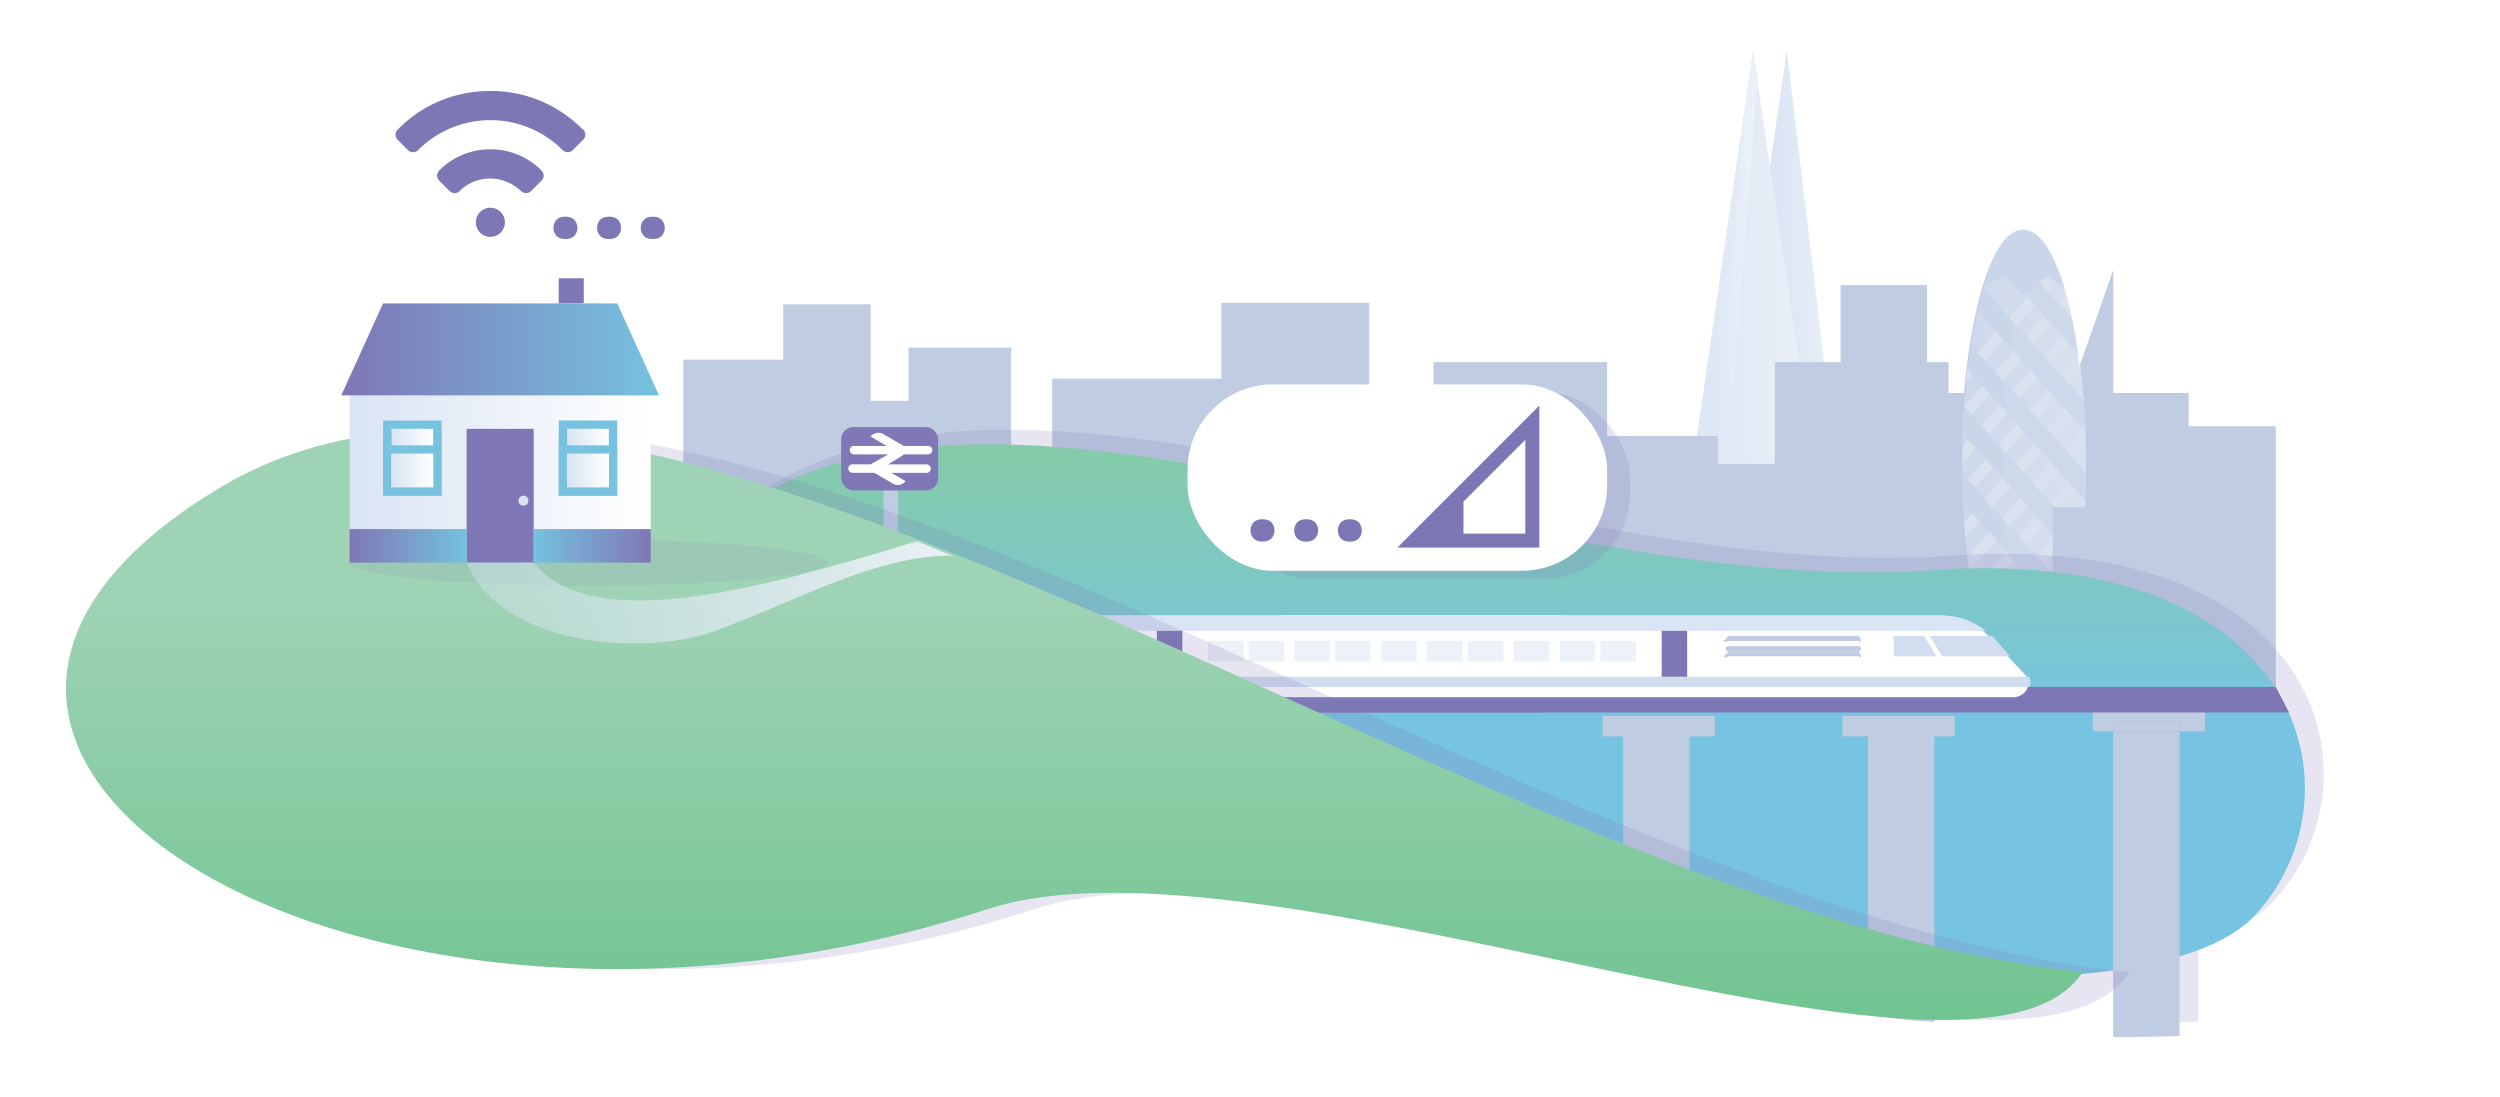 <svg id="Layer_1" data-name="Layer 1" xmlns="http://www.w3.org/2000/svg" xmlns:xlink="http://www.w3.org/1999/xlink" viewBox="0 0 2463.72 1081"><defs><style>.cls-2{fill:#bfcce2}.cls-8{fill:#f3f6fb}.cls-9{fill:#d2ddef}.cls-10{fill:#d9e4f4}.cls-11{fill:#fff}.cls-12{opacity:.19;filter:url(#AI_GaussianBlur_7)}.cls-13{fill:#7e77b6}.cls-15{fill:#edf2f8}.cls-16{fill:#8077b7}.cls-23{fill:#76c2df}</style><linearGradient id="New_Gradient_Swatch_17_copy" x1="1648.42" y1="344.19" x2="1806.87" y2="344.19" gradientUnits="userSpaceOnUse"><stop offset="0" stop-color="#d9e4f4"/><stop offset="1" stop-color="#edf2f8"/></linearGradient><linearGradient id="New_Gradient_Swatch_17_copy-2" x1="1744.27" y1="321.86" x2="1823.49" y2="321.86" xlink:href="#New_Gradient_Swatch_17_copy"/><linearGradient id="New_Gradient_Swatch_17_copy-3" x1="1678.47" y1="338.31" x2="1732.21" y2="338.31" xlink:href="#New_Gradient_Swatch_17_copy"/><linearGradient id="New_Gradient_Swatch_17_copy-4" x1="1933.73" y1="394.72" x2="2055.81" y2="394.72" xlink:href="#New_Gradient_Swatch_17_copy"/><filter id="AI_GaussianBlur_7"><feGaussianBlur stdDeviation="7"/></filter><linearGradient id="linear-gradient" x1="1479.73" y1="964.35" x2="1479.73" y2="437.84" gradientUnits="userSpaceOnUse"><stop offset=".48" stop-color="#76c4e2"/><stop offset="1" stop-color="#85cba8"/></linearGradient><linearGradient id="linear-gradient-2" x1="1058.77" y1="1005.2" x2="1058.77" y2="422.86" gradientUnits="userSpaceOnUse"><stop offset="0" stop-color="#71c492"/><stop offset=".72" stop-color="#9fd3b5"/></linearGradient><linearGradient id="linear-gradient-3" x1="344.55" y1="455.56" x2="641.24" y2="455.56" gradientUnits="userSpaceOnUse"><stop offset="0" stop-color="#d9e4f4"/><stop offset="1" stop-color="#fff"/></linearGradient><linearGradient id="New_Gradient_Swatch_6" x1="336.31" y1="344.3" x2="649.48" y2="344.3" gradientUnits="userSpaceOnUse"><stop offset="0" stop-color="#7e77b6"/><stop offset="1" stop-color="#76c2df"/></linearGradient><linearGradient id="linear-gradient-4" x1="385.76" y1="430.84" x2="426.96" y2="430.84" xlink:href="#linear-gradient-3"/><linearGradient id="linear-gradient-5" x1="558.82" y1="430.84" x2="600.03" y2="430.84" xlink:href="#linear-gradient-3"/><linearGradient id="New_Gradient_Swatch_6-2" x1="344.55" y1="537.97" x2="459.93" y2="537.97" xlink:href="#New_Gradient_Swatch_6"/><linearGradient id="linear-gradient-6" x1="525.86" y1="537.97" x2="641.24" y2="537.97" gradientUnits="userSpaceOnUse"><stop offset="0" stop-color="#76c2df"/><stop offset="1" stop-color="#7e77b6"/></linearGradient><linearGradient id="linear-gradient-7" x1="385.51" y1="463.61" x2="427" y2="463.61" xlink:href="#linear-gradient-3"/><linearGradient id="linear-gradient-8" x1="558.68" y1="463.61" x2="600.17" y2="463.61" xlink:href="#linear-gradient-3"/><linearGradient id="linear-gradient-9" x1="459.93" y1="583.74" x2="961.28" y2="583.74" gradientUnits="userSpaceOnUse"><stop offset="0" stop-color="#d9e4f4" stop-opacity=".4"/><stop offset="1" stop-color="#edf2f8"/></linearGradient></defs><path d="M2171.63 445.83c0 196.7-363.69 356.17-812.33 356.17S547 642.53 547 445.83 910.69 89.64 1359.3 89.64s812.33 159.47 812.33 356.19z" fill="none"/><path class="cls-2" d="M895.37 342.59h101.09v177.55H895.37zM771.91 299.93h86.04v177.55h-86.04z"/><path class="cls-2" d="M792.13 395.04h161.75v133.74H792.13z"/><path class="cls-2" d="M673.4 354.47h161.75v133.74H673.4z"/><path d="M1727.65 638c28.81 0 55.95-16.45 79.22-44.66l-79.22-543-79.23 543c23.27 28.21 50.42 44.66 79.23 44.66" fill="url(#New_Gradient_Swatch_17_copy)"/><path d="M1760.89 50.37l-16.62 114 62.6 429c5.54-7.05 11.08-14.1 16.62-22.33z" fill="url(#New_Gradient_Swatch_17_copy-2)"/><path d="M1727.78 50.37l-10 69.34-39.34 500.66a47.82 47.82 0 0 0 10.53 5.88v-1.18l43.24-547.67z" fill="url(#New_Gradient_Swatch_17_copy-3)"/><path class="cls-2" d="M1412.71 356.86h171.11v243.19h-171.11zM1203.74 298.43h145.63v243.19h-145.63zM1749.11 356.86h171.11v243.19h-171.11zM2115.36 420.07h127.42v300.62h-127.42z"/><path class="cls-2" d="M1813.91 280.92h85.19v243.19h-85.19zM2082.59 509.19h-85.19L2082.59 266v243.19z"/><path class="cls-2" d="M1883.08 387.29h273.78v183.18h-273.78zM1511.74 429.66h181.3v183.18h-181.3z"/><path class="cls-2" d="M1632.61 457.18h181.3v183.18h-181.3zM1237.96 492.82h273.78V676h-273.78z"/><path class="cls-2" d="M1037 373.14h273.78v183.18H1037zM1934.08 409.45a823.83 823.83 0 0 0 3.78 139.45c.55 4.76 1.14 9.45 1.77 14v.1h108.21l.72-5.41c0-.18.05-.36.07-.54l.15-1.14q1.26-9.93 2.26-20.37a831.11 831.11 0 0 0 .58-151v-.51c-.11-1.28-.23-2.57-.35-3.85-4.53-48.79-13.35-92-25.76-120.32l-.66-1.51-.12-.26c-8.92-20-19.43-31.72-31-31.72-23.26 0-42.14 47.12-52.46 113.27q-1.41 8.94-2.6 18.38l-.15 1.19c-.19 1.53-.38 3.05-.56 4.58-.49 4.11-1 8.26-1.37 12.5q-1.19 11.88-2 24.24v.18q-.25 3.75-.46 7.55v.09zM2083 571.81a9 9 0 0 0-1.1-4.31c-.07.13-.16.26-.24.39a8.5 8.5 0 0 0-7.21-3.89h-161.26a8.76 8.76 0 0 0-7.29 3.92c-.09-.14-.18-.27-.26-.42a9.2 9.2 0 0 0-1.09 5v.46a8.38 8.38 0 0 0 7.16 7.94h.25a8.32 8.32 0 0 0 1.12.08h161.33a8.28 8.28 0 0 0 4.08-1.07l.31-.18.3-.19a8.35 8.35 0 0 0 3.84-7.36c.06-.11.06-.18.06-.37z"/><g opacity=".53"><path d="M1994.76 226.44c-46.08 0-75 185.07-54.11 336.56h108.21c21.14-152.92-8.45-336.56-54.1-336.56z" fill="url(#New_Gradient_Swatch_17_copy-4)"/><path class="cls-8" d="M1937.62 376.37l93.49-104.23q-2.1-5.92-4.35-11.15l-87.08 97.09q-1.14 8.92-2.06 18.29zM2048.81 350.35L1934 478.32q.2 7.79.52 15.42l116-129.38q-.75-7.14-1.71-14.01zM2036.27 288.37l-100.65 112.21q-.55 8.42-.95 17.07l104.87-116.92q-1.54-6.41-3.27-12.36zM2045.91 331.61q-1.17-6.8-2.47-13.25l-109.51 122.09q-.15 8-.15 16.18zM2053.77 398.82q-.51-7.47-1.16-14.72L1935.7 514.45q.51 7.47 1.14 14.73zM2054 512.08c.36-5.58.67-11.25.92-17l-61.3 67.92H2008zM2055.59 472.45c.11-6.14.14-11 .14-16.16L1960 563h14.36zM2055.45 434.92q-.19-7.79-.52-15.42l-116.09 129.42c.55 4.76 1.14 9.45 1.77 14z"/><path class="cls-9" d="M1948.68 306.17l106.46 118.69q-.55-15.18-1.63-29.67l-99.18-110.57c-2 6.71-3.89 13.91-5.65 21.55z"/><path class="cls-10" d="M1981.73 343l73.41 81.85q-.55-15.18-1.63-29.67l-67.74-75.52q-2.2 11.19-4.04 23.34z"/><path class="cls-9" d="M1939 363.85l116 129.34q.55-13.31.7-27.07l-113.4-126.43c-1.24 7.77-2.3 15.84-3.3 24.16z"/><path class="cls-10" d="M1975.34 404.4l79.66 88.79q.55-13.31.7-27.07l-78.33-87.33q-1.22 12.48-2.03 25.61z"/><path class="cls-9" d="M1934.29 427.13l115.53 128.81q1.53-12.06 2.68-24.86l-116.89-130.32q-.85 12.92-1.32 26.37z"/><path class="cls-10" d="M1973.74 457q0 7.18.12 14.27l76 84.69q1.53-12.06 2.68-24.86l-78.65-87.69q-.14 6.73-.15 13.59z"/><path class="cls-9" d="M1934.66 495.75L1995 563h25l-86.12-96q.12 14.63.78 28.75z"/><path class="cls-10" d="M1978.33 544.44L1995 563h25l-44.34-49.43c.68 10.6 1.58 20.91 2.67 30.87zM2042.68 314.61l-35.14-39.4-14.25 12.23 55.34 61.66c-1.71-12.19-3.7-23.73-5.95-34.49z"/><path class="cls-11" d="M2075.42 564h-161.23a8.56 8.56 0 0 0-8.63 9 8.42 8.42 0 0 0 8.53 8h161.23a8.56 8.56 0 0 0 8.63-8.94 8.42 8.42 0 0 0-8.53-8.06z"/><path class="cls-11" d="M2075.42 572h-161.33a8.5 8.5 0 0 1-7.45-4.5c-3.1 5.68.54 13.5 7.45 13.5h161.33c4.42 0 8.55-3.51 8.55-9.19a9 9 0 0 0-1.1-4.31 8.5 8.5 0 0 1-7.45 4.5z"/><path class="cls-9" d="M2034.72 283.09c-22.92-75.15-57-75.14-79.93 0l15.72-8.93a5.19 5.19 0 0 1 6 .75l13.83 13 .15.13a6.09 6.09 0 0 0 8.74-.13l13.56-12.79s3-2.87 8 0z"/></g><path class="cls-2" transform="rotate(-180 2097.32 590.935)" d="M2023 499.8h148.64v182.28H2023z"/><g class="cls-12"><path class="cls-13" d="M2238.54 889.91c112.5-115.49 56.72-374.34-330-341.32-408.37 21.54-903.38-246.48-1169.33-56.68-158.38 113 291.69 360.15 646.67 363.75q19.81.2 39.36-.24c170.39 81.42 703.39 147.34 813.3 34.49z"/><path class="cls-13" d="M2166.43 696.72v9.7h25.14V686.3h-110.63v20.12h20.11v-9.7h65.38z"/><path class="cls-13" d="M2101.05 706.42v301.28q33 .1 65.38-1V706.42z"/><path class="cls-13" d="M2101.05 696.72h65.38v9.7h-65.38z"/></g><path d="M2220 904.19c112.5-115.49 56.72-374.34-330-341.33-408.37 21.55-903.38-246.47-1169.33-56.67-158.38 113 291.69 360.15 646.67 363.75q19.82.19 39.36-.25c170.39 81.43 703.39 147.31 813.3 34.5z" fill="url(#linear-gradient)"/><path class="cls-2" d="M2147.89 711v9.7h25.14v-20.12H2062.4v20.12h20.11V711h65.38zM2082.51 720.7V1022q33 .1 65.38-1V720.7z"/><path class="cls-2" d="M2082.51 711h65.38v9.7h-65.38zM1926.39 725.7h-110.63v-20.12h110.63v20.12z"/><path class="cls-2" d="M1906.28 1006.93V716h-65.38v283.21a400.14 400.14 0 0 0 65.38 7.72zM1690.03 725.7H1579.4v-20.12h110.63v20.12z"/><path class="cls-2" d="M1664.89 919.75V716h-65.38v140.06a433.39 433.39 0 0 0 65.38 63.69z"/><path class="cls-13" d="M478.77 677H1528q-4.17 12.74-9.41 25.15H478.77z"/><path class="cls-11" d="M893.77 606.58h645.53a444.29 444.29 0 0 1-12.18 80.42h-709c-4.52 0-10.37-3-12.45-7.07a13.66 13.66 0 0 1 2.1-15.86l31.74-33.84c14.75-15.66 33.03-23.65 54.26-23.65z"/><path class="cls-10" d="M1537.93 621.66H845.74c13.55-10.31 29.69-16.13 48-15.08h645.56c-.36 4.74-.78 10.49-1.37 15.08z"/><path class="cls-9" d="M802.76 666.92h730.89c-.69 3.38-1.44 6.74-2.22 10.06H802.76a13 13 0 0 1 0-10.06zM839.34 626.69h61.83l-12.55 20.12H821.8l17.54-20.12zM936.76 626.69h-30.12l-12.38 20.12h41.87l.63-20.12z"/><path class="cls-2" d="M970.78 626.69h129.08c1.19 2.54 2.18 3.52 5 4.71-2.8 1.19-3.79 2.16-5 .3H970.78c-1.2 1.86-2.16.89-1.72-.3-.44-1.19.52-2.17 1.72-4.71zM970.78 636.75h129.08a3 3 0 0 1 2.18 2.6 2.63 2.63 0 0 1-2.18 2.43H970.78a2.6 2.6 0 0 1-2.16-2.43 2.93 2.93 0 0 1 2.16-2.6zM970.78 641.78h129.08a7.7 7.7 0 0 0 5 5c-2.8 1.18-3.79 2.16-5 0H970.78c-1.2 2.13-2.16 1.15-1.72 0-.44-1.21.52-2.19 1.72-5z"/><path class="cls-13" d="M1140.04 621.66h25.14v45.26h-25.14v-45.26z"/><path class="cls-15" d="M1190.33 631.72h35.2v20.12h-35.2v-20.12zm40.23 0h35.2v20.12h-35.2zm45.26 0H1311v20.12h-35.2v-20.12zm45.26 0h35.2v20.12h-35.2zm40.23 0h35.2v20.12h-35.2v-20.12zm45.26 0h35.2v20.12h-35.2v-20.12zm45.26 0H1487v20.12h-35.2zm40.23 0h35.21v20.12h-35.21v-20.12z"/><path class="cls-13" d="M2255.78 702.13h-972.34q-4.83-12.43-8.69-25.15h968z"/><path class="cls-11" d="M1963.19 630.27l31.74 33.84A13.63 13.63 0 0 1 1997 680c-2.07 4-7.92 7.07-12.45 7.07h-709a444.28 444.28 0 0 1-12.17-80.46H1909c21.18-.03 39.46 7.96 54.19 23.66z"/><path class="cls-10" d="M1263.43 606.58H1909c18.34-1.05 34.48 4.77 48 15.08h-692.2c-.6-4.59-1.02-10.34-1.37-15.08z"/><path class="cls-9" d="M2000 677h-728.71q-1.17-5-2.22-10.06H2000a13 13 0 0 1 0 10.06zM1980.92 646.81h-66.81l-12.56-20.12h61.84l17.53 20.12zM1866.59 646.81h41.88l-12.38-20.12h-30.13l.63 20.12z"/><path class="cls-2" d="M1833.66 631.4c.45 1.19-.52 2.16-1.71.3h-129.09c-1.19 1.86-2.18.89-5-.3 2.8-1.19 3.79-2.17 5-4.71H1832c1.14 2.54 2.11 3.52 1.66 4.71zM1834.11 639.35a2.61 2.61 0 0 1-2.16 2.43h-129.09a2.63 2.63 0 0 1-2.18-2.43 3 3 0 0 1 2.18-2.6H1832a3 3 0 0 1 2.11 2.6z"/><path class="cls-2" d="M1833.66 646.77c.45 1.18-.52 2.16-1.71 0h-129.09c-1.19 2.13-2.18 1.15-5 0a7.7 7.7 0 0 0 5-5H1832c1.14 2.82 2.11 3.8 1.66 5z"/><path class="cls-13" d="M1662.68 666.92h-25.14v-45.26h25.14v45.26z"/><path class="cls-15" d="M1612.39 632.69v19.15h-35.2v-20.12h35.2zm-40.23 19.15H1537v-20.12h35.2zm-45.26-19.15v19.15h-35.2v-20.12h35.2zm-45.26 19.15h-35.2v-20.12h35.2zm-40.23-19.15v19.15h-35.2v-20.12h35.2zm-45.26 0v19.15H1361v-20.12h35.2zm-45.26 19.15h-35.2v-20.12h35.2zm-40.23-19.15v19.15h-35.2v-20.12h35.2z"/><path class="cls-13" d="M574.57 127.75C550.84 104 519.2 89.64 483.24 89.64s-68.31 14.36-91.33 38.11a7 7 0 0 0 0 10.07L402 147.89a7 7 0 0 0 10.07 0 100.68 100.68 0 0 1 142.39 0 7 7 0 0 0 10.06 0l10.07-10.07a6.53 6.53 0 0 0 2.16-5c-.02-2.19-.75-4.35-2.18-5.07z"/><path class="cls-13" d="M483.24 147.17A70 70 0 0 0 432.9 168a7 7 0 0 0 0 10.07l10.1 10.09a7 7 0 0 0 10.07 0 42.4 42.4 0 0 1 30.2-12.23c11.51 0 22.3 5 30.21 12.23a7 7 0 0 0 10.06 0l10.07-10.07a7 7 0 0 0 0-10.07 70 70 0 0 0-50.37-20.85z"/><circle class="cls-13" cx="483.24" cy="219.08" r="14.38"/><path class="cls-2" d="M870.56 481.43V528a3.55 3.55 0 0 0 3.49 3.62h7.41A3.55 3.55 0 0 0 885 528v-46.6z"/><rect class="cls-16" x="828.98" y="420.87" width="95.55" height="62.47" rx="12" ry="12"/><path d="M891.2 448.81h23.4a5.19 5.19 0 0 0 5.18-5.18 5.2 5.2 0 0 0-5.18-5.19h-23.72l-20.09-11.59a10.36 10.36 0 0 0-14.16 3.79l13.52 7.8h-28.53a5.2 5.2 0 0 0-5.18 5.19 5.19 5.19 0 0 0 5.18 5.18h29.92s-13.17 7.34-13.71 7.77h-17.72a5.19 5.19 0 0 0-5.18 5.18 5.2 5.2 0 0 0 5.18 5.19h21.16l18.42 10.63a10.37 10.37 0 0 0 14.16-3.79L882 467h31.09a5.2 5.2 0 0 0 5.18-5.19 5.19 5.19 0 0 0-5.18-5.18h-34.28s11.96-7.18 12.39-7.82z" stroke="#8077b7" stroke-miterlimit="10" stroke-width="2" fill="#fff"/><g class="cls-12"><path class="cls-13" d="M2098.57 957.83c-105 161.9-808.08-150.39-1079.5-61.83-616 201-1189.65-154.78-757-415 427.07-256.87 1243.25 417.08 1836.5 476.83z"/></g><path d="M2052.5 957.83c-105 161.9-808.09-150.39-1079.5-61.83-616 201-1189.65-154.78-757-415 427.07-256.87 1243.25 417.08 1836.5 476.83z" fill="url(#linear-gradient-2)"/><ellipse cx="579.43" cy="554.46" rx="235.02" ry="22.8" opacity=".1" fill="#7e77b6"/><path class="cls-13" d="M550.58 274.25h24.72v24.72h-24.72z"/><path d="M344.55 389.63v131.86h115.38V422.6h65.93v98.89h115.38V389.63H344.55zm90.65 33v65.93h-57.68v-74.21h57.69v8.25zm115.38 57.68v-65.96h57.69v74.18h-57.69z" fill="url(#linear-gradient-3)"/><path fill="url(#New_Gradient_Swatch_6)" d="M608.27 298.98H377.52l-41.21 90.65h313.17l-41.21-90.65z"/><path fill="url(#linear-gradient-4)" d="M385.76 422.6h41.21v16.48h-41.21z"/><path class="cls-23" d="M385.76 414.35h-8.24v74.18h57.69v-74.18h-49.45zM427 480.28h-41.2v-33H427zm0-41.2h-41.2V422.6H427z"/><path fill="url(#linear-gradient-5)" d="M558.82 422.6h41.21v16.48h-41.21z"/><path class="cls-23" d="M600 488.53h8.24v-74.18h-57.66v74.18H600zm-41.18-65.93H600v16.48h-41.18zm0 24.72H600v33h-41.18z"/><path class="cls-16" d="M525.86 422.6h-65.93v131.86h65.93V422.6z"/><path fill="url(#New_Gradient_Swatch_6-2)" d="M344.55 521.49h115.38v32.96H344.55z"/><path fill="url(#linear-gradient-6)" d="M525.86 521.49h115.38v32.96H525.86z"/><path fill="url(#linear-gradient-7)" d="M385.51 446.98h41.48v33.27h-41.48z"/><path fill="url(#linear-gradient-8)" d="M558.68 446.98h41.48v33.27h-41.48z"/><circle class="cls-10" cx="515.83" cy="493.41" r="4.89"/><path d="M525.86 554.46c57.69 71.79 224.14 26 377.88-21.16 0 0 33.26 14.52 36.16 14.28C863 546 779.69 595.46 701 623c-66.67 23.33-207.31 14.49-241.07-68.54" fill="url(#linear-gradient-9)"/><g class="cls-12"><rect class="cls-13" x="1206.9" y="386.37" width="399.35" height="183.97" rx="84.14" ry="84.14"/></g><rect class="cls-11" x="1170.33" y="378.79" width="413.49" height="183.7" rx="84.14" ry="84.14"/><path class="cls-13" d="M1377 539.68h140v-140zm126.17-13.83h-60.92v-31.5l60.92-60.9z" id="signal-cellular-1-bar"/><path class="cls-13" d="M1235.45 530.73a11.9 11.9 0 0 1 0-16q3.09-3 8.73-3t8.73 3a11.9 11.9 0 0 1 0 16q-3.09 3-8.73 3t-8.73-3zM1278.48 530.73a11.9 11.9 0 0 1 0-16q3.09-3 8.73-3t8.73 3a11.9 11.9 0 0 1 0 16q-3.09 3-8.73 3t-8.73-3zM1321.51 530.73a11.9 11.9 0 0 1 0-16q3.09-3 8.73-3t8.73 3a11.9 11.9 0 0 1 0 16q-3.09 3-8.73 3t-8.73-3zM548.47 232.54a11.9 11.9 0 0 1 0-16q3.09-3 8.73-3t8.73 3a11.9 11.9 0 0 1 0 16q-3.09 3-8.73 3t-8.73-3zM591.5 232.54a11.9 11.9 0 0 1 0-16q3.09-3 8.73-3t8.73 3a11.9 11.9 0 0 1 0 16q-3.09 3-8.73 3t-8.73-3zM634.54 232.54a11.88 11.88 0 0 1 0-16q3.08-3 8.72-3c3.77 0 6.67 1 8.73 3a11.88 11.88 0 0 1 0 16c-2.06 2-5 3-8.73 3s-6.67-.98-8.72-3z"/></svg>